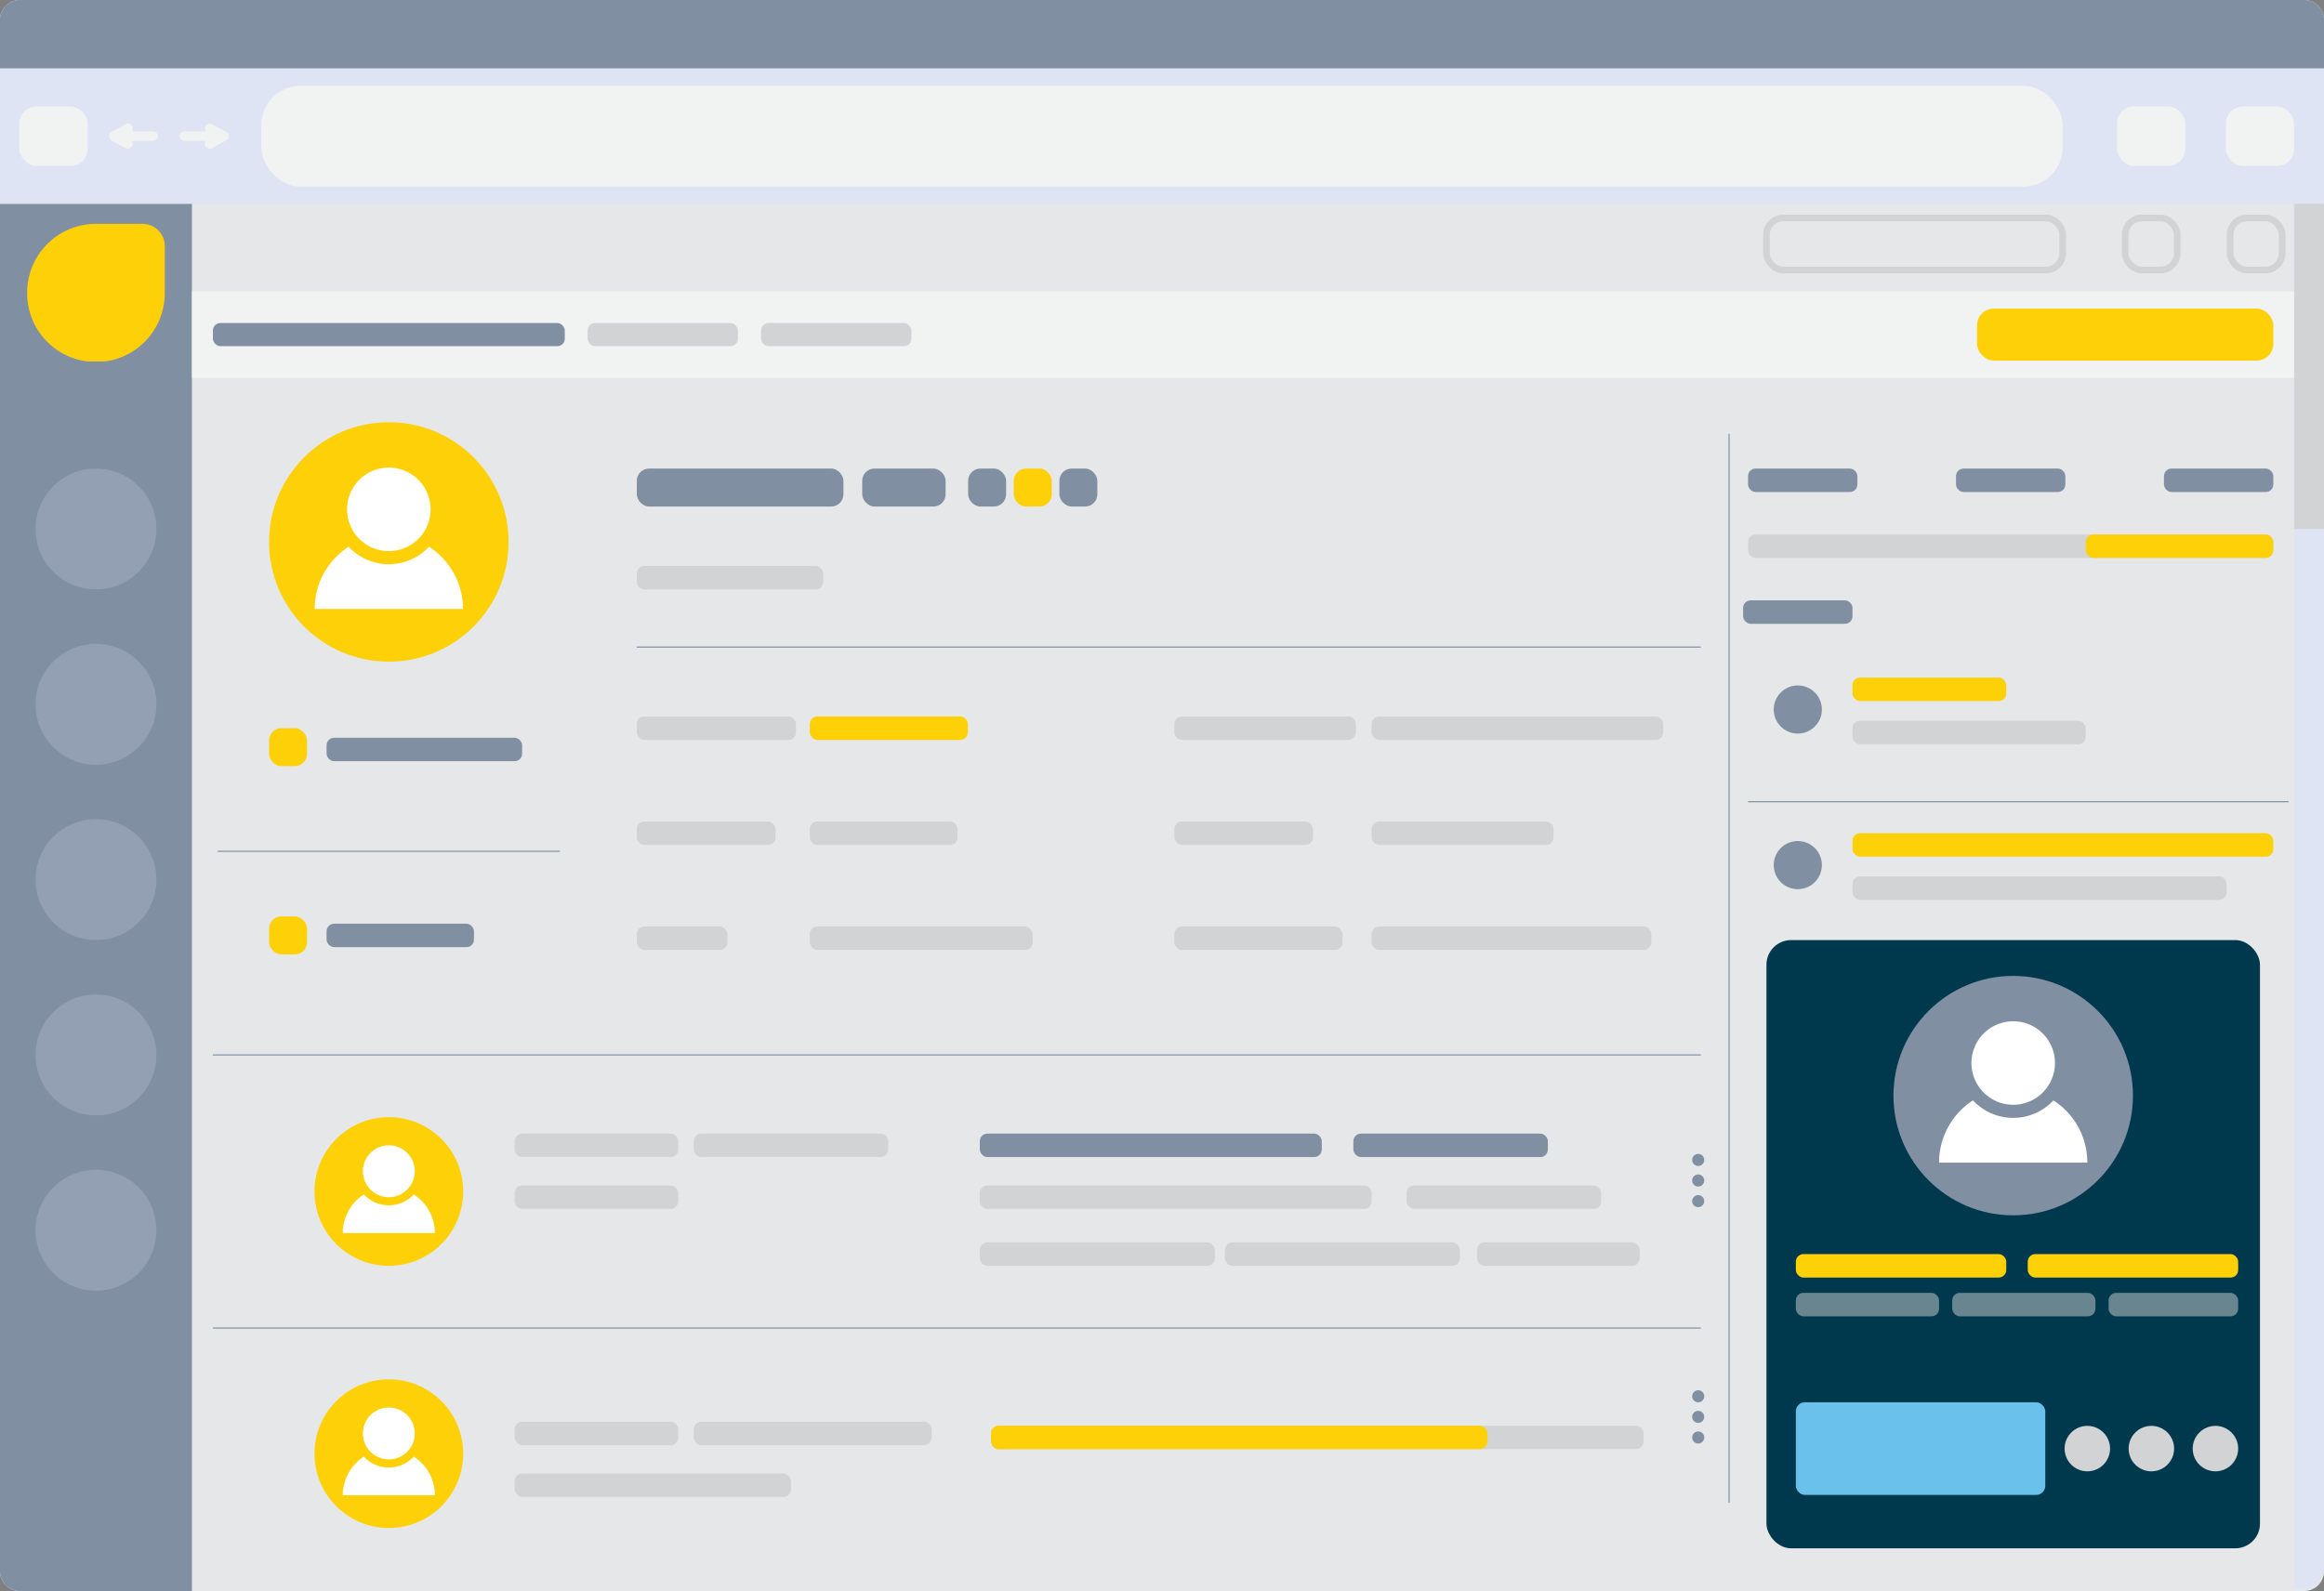 <svg xmlns="http://www.w3.org/2000/svg" width="1047.36" height="717.241" viewBox="0 0 1047.36 717.241">
  <rect x="0" y="0" width="1047.36" height="717.241" fill="#808080" stroke="none"/>
  <g id="Sales_CRM-01" data-name="Sales CRM-01" transform="translate(-570.91 -312.78)">
    <path id="Tracé_1389" data-name="Tracé 1389" d="M1618.27,321.67v699.47a8.909,8.909,0,0,1-8.881,8.881H579.791a8.909,8.909,0,0,1-8.881-8.881V321.67a8.911,8.911,0,0,1,8.881-8.89h1029.6A8.911,8.911,0,0,1,1618.27,321.67Z" transform="translate(0)" fill="#e6e7e8"/>
    <g id="Groupe_153" data-name="Groupe 153" transform="translate(570.91 312.78)">
      <path id="Tracé_1390" data-name="Tracé 1390" d="M1618.27,321.67v22.009H570.91V321.67a8.911,8.911,0,0,1,8.881-8.89h1029.6A8.911,8.911,0,0,1,1618.27,321.67Z" transform="translate(-570.91 -312.78)" fill="#818fa3"/>
      <rect id="Rectangle_1108" data-name="Rectangle 1108" width="1047.36" height="61.028" transform="translate(0 30.899)" fill="#dee4f3"/>
      <rect id="Rectangle_1109" data-name="Rectangle 1109" width="811.833" height="45.5" rx="17.74" transform="translate(117.759 38.663)" fill="#f1f2f2"/>
      <rect id="Rectangle_1110" data-name="Rectangle 1110" width="30.766" height="26.76" rx="7.62" transform="translate(8.724 48.024)" fill="#f1f2f2"/>
      <rect id="Rectangle_1111" data-name="Rectangle 1111" width="30.766" height="26.76" rx="7.62" transform="translate(954.101 48.024)" fill="#f1f2f2"/>
      <rect id="Rectangle_1112" data-name="Rectangle 1112" width="30.766" height="26.76" rx="7.62" transform="translate(1003.118 48.024)" fill="#f1f2f2"/>
      <path id="Tracé_1391" data-name="Tracé 1391" d="M690.781,385.4c-.017-.074-.025-.149-.041-.223-.017-.041-.033-.083-.05-.132a2.523,2.523,0,0,0-.108-.265v-.017c-.025-.041-.058-.074-.083-.116-.05-.074-.091-.149-.149-.223a1.267,1.267,0,0,0-.149-.149l-.149-.149a1.979,1.979,0,0,0-.215-.149c-.041-.025-.075-.058-.116-.083l-6.481-3.518a2.143,2.143,0,0,0-2.674,3.253h-9.825a2.152,2.152,0,0,0,0,4.3h9.825a2.144,2.144,0,0,0,1.647,3.518,2.193,2.193,0,0,0,1.026-.257l6.481-3.518s.017-.008.017-.017a1.926,1.926,0,0,0,.315-.215c.025-.017.041-.041.066-.058a2.638,2.638,0,0,0,.215-.215c.017-.025.041-.05.058-.074a2.511,2.511,0,0,0,.19-.29v-.017a2.534,2.534,0,0,0,.108-.265.626.626,0,0,0,.05-.132,1.058,1.058,0,0,0,.041-.223,1.4,1.4,0,0,0,.033-.182,1.726,1.726,0,0,0,0-.414,1.41,1.41,0,0,0-.033-.182Z" transform="translate(-587.739 -324.381)" fill="#f1f2f2"/>
      <path id="Tracé_1392" data-name="Tracé 1392" d="M630.241,385.4c.017-.074.025-.149.041-.223.017-.041.033-.083.05-.132a2.523,2.523,0,0,1,.108-.265v-.017c.025-.041.058-.074.083-.116.05-.074.091-.149.149-.223a1.267,1.267,0,0,1,.149-.149l.149-.149a1.979,1.979,0,0,1,.215-.149c.041-.025.075-.058.116-.083l6.481-3.518a2.143,2.143,0,0,1,2.674,3.253h9.825a2.152,2.152,0,0,1,0,4.3h-9.825a2.144,2.144,0,0,1-1.647,3.518,2.193,2.193,0,0,1-1.026-.257l-6.481-3.518s-.017-.008-.017-.017a1.926,1.926,0,0,1-.315-.215c-.025-.017-.041-.041-.066-.058a2.638,2.638,0,0,1-.215-.215c-.017-.025-.041-.05-.058-.074a2.511,2.511,0,0,1-.19-.29v-.017a2.521,2.521,0,0,1-.108-.265.626.626,0,0,1-.05-.132,1.058,1.058,0,0,1-.041-.223,1.4,1.4,0,0,1-.033-.182,1.726,1.726,0,0,1,0-.414,1.41,1.41,0,0,1,.033-.182Z" transform="translate(-581.124 -324.381)" fill="#f1f2f2"/>
      <path id="Tracé_1393" data-name="Tracé 1393" d="M657.415,423.83v625.323H579.791a8.909,8.909,0,0,1-8.881-8.881V423.83h86.5Z" transform="translate(-570.91 -331.912)" fill="#818fa3"/>
      <path id="Tracé_1394" data-name="Tracé 1394" d="M1833.465,422.62v616.442a8.909,8.909,0,0,1-8.881,8.881h-4.594V422.62Z" transform="translate(-786.106 -331.704)" fill="#dee4f3"/>
      <rect id="Rectangle_1113" data-name="Rectangle 1113" width="13.475" height="146.556" transform="translate(1033.884 91.918)" fill="#d1d3d4"/>
      <path id="Tracé_1395" data-name="Tracé 1395" d="M616.7,434.69h21A10.011,10.011,0,0,1,647.719,444.7v21.272a31.009,31.009,0,0,1-26.992,30.75h-8.045a31.015,31.015,0,0,1-26.992-30.75v-.257A31.019,31.019,0,0,1,616.7,434.7Z" transform="translate(-573.456 -333.783)" fill="#fed007"/>
      <circle id="Ellipse_1" data-name="Ellipse 1" cx="27.248" cy="27.248" r="27.248" transform="translate(16 211.233)" fill="#dee4f3" opacity="0.2"/>
      <circle id="Ellipse_2" data-name="Ellipse 2" cx="27.248" cy="27.248" r="27.248" transform="translate(16 290.264)" fill="#dee4f3" opacity="0.2"/>
      <circle id="Ellipse_3" data-name="Ellipse 3" cx="27.248" cy="27.248" r="27.248" transform="translate(16 369.294)" fill="#dee4f3" opacity="0.2"/>
      <circle id="Ellipse_4" data-name="Ellipse 4" cx="27.248" cy="27.248" r="27.248" transform="translate(16 448.324)" fill="#dee4f3" opacity="0.2"/>
      <circle id="Ellipse_5" data-name="Ellipse 5" cx="27.248" cy="27.248" r="27.248" transform="translate(16 527.355)" fill="#dee4f3" opacity="0.2"/>
      <rect id="Rectangle_1114" data-name="Rectangle 1114" width="947.38" height="39.077" transform="translate(86.505 131.301)" fill="#f1f2f2"/>
      <rect id="Rectangle_1115" data-name="Rectangle 1115" width="133.511" height="23.449" rx="7.55" transform="translate(796.09 98.267)" fill="none" stroke="#d1d3d4" stroke-miterlimit="10" stroke-width="3"/>
      <rect id="Rectangle_1116" data-name="Rectangle 1116" width="133.511" height="23.449" rx="7.55" transform="translate(891.004 139.114)" fill="#fed007"/>
      <rect id="Rectangle_1117" data-name="Rectangle 1117" width="23.449" height="23.449" rx="7.55" transform="translate(957.759 98.267)" fill="none" stroke="#d1d3d4" stroke-miterlimit="10" stroke-width="3"/>
      <rect id="Rectangle_1118" data-name="Rectangle 1118" width="23.449" height="23.449" rx="7.55" transform="translate(1005.039 98.267)" fill="none" stroke="#d1d3d4" stroke-miterlimit="10" stroke-width="3"/>
      <rect id="Rectangle_1119" data-name="Rectangle 1119" width="158.582" height="10.421" rx="3.35" transform="translate(95.949 145.628)" fill="#818fa3"/>
      <rect id="Rectangle_1120" data-name="Rectangle 1120" width="93.126" height="17.109" rx="5.51" transform="translate(286.986 211.233)" fill="#818fa3"/>
      <rect id="Rectangle_1121" data-name="Rectangle 1121" width="84.022" height="10.57" rx="3.4" transform="translate(286.986 255.16)" fill="#d1d3d4"/>
      <rect id="Rectangle_1122" data-name="Rectangle 1122" width="71.738" height="10.57" rx="3.4" transform="translate(286.986 322.983)" fill="#d1d3d4"/>
      <rect id="Rectangle_1123" data-name="Rectangle 1123" width="88.135" height="10.57" rx="3.4" transform="translate(147.176 332.585)" fill="#818fa3"/>
      <rect id="Rectangle_1124" data-name="Rectangle 1124" width="66.424" height="10.57" rx="3.4" transform="translate(147.176 416.408)" fill="#818fa3"/>
      <rect id="Rectangle_1125" data-name="Rectangle 1125" width="71.233" height="10.57" rx="3.4" transform="translate(364.957 322.983)" fill="#fed007"/>
      <rect id="Rectangle_1126" data-name="Rectangle 1126" width="81.812" height="10.57" rx="3.4" transform="translate(529.25 322.983)" fill="#d1d3d4"/>
      <rect id="Rectangle_1127" data-name="Rectangle 1127" width="131.408" height="10.57" rx="3.4" transform="translate(618.172 322.983)" fill="#d1d3d4"/>
      <rect id="Rectangle_1128" data-name="Rectangle 1128" width="236.719" height="10.57" rx="3.4" transform="translate(787.796 240.94)" fill="#d1d3d4"/>
      <rect id="Rectangle_1129" data-name="Rectangle 1129" width="84.535" height="10.57" rx="3.4" transform="translate(939.98 240.94)" fill="#fed007"/>
      <rect id="Rectangle_1130" data-name="Rectangle 1130" width="49.282" height="10.57" rx="3.4" transform="translate(787.796 211.233)" fill="#818fa3"/>
      <rect id="Rectangle_1131" data-name="Rectangle 1131" width="49.282" height="10.57" rx="3.4" transform="translate(785.578 270.639)" fill="#818fa3"/>
      <rect id="Rectangle_1132" data-name="Rectangle 1132" width="69.305" height="10.57" rx="3.4" transform="translate(834.86 305.469)" fill="#fed007"/>
      <rect id="Rectangle_1133" data-name="Rectangle 1133" width="105.12" height="10.57" rx="3.4" transform="translate(834.86 324.937)" fill="#d1d3d4"/>
      <rect id="Rectangle_1134" data-name="Rectangle 1134" width="49.282" height="10.57" rx="3.4" transform="translate(881.518 211.233)" fill="#818fa3"/>
      <rect id="Rectangle_1135" data-name="Rectangle 1135" width="49.282" height="10.57" rx="3.4" transform="translate(975.232 211.233)" fill="#818fa3"/>
      <rect id="Rectangle_1136" data-name="Rectangle 1136" width="62.517" height="10.57" rx="3.4" transform="translate(286.986 370.337)" fill="#d1d3d4"/>
      <rect id="Rectangle_1137" data-name="Rectangle 1137" width="66.606" height="10.57" rx="3.4" transform="translate(364.957 370.337)" fill="#d1d3d4"/>
      <rect id="Rectangle_1138" data-name="Rectangle 1138" width="62.435" height="10.57" rx="3.4" transform="translate(529.25 370.337)" fill="#d1d3d4"/>
      <rect id="Rectangle_1139" data-name="Rectangle 1139" width="81.944" height="10.57" rx="3.4" transform="translate(618.172 370.337)" fill="#d1d3d4"/>
      <rect id="Rectangle_1140" data-name="Rectangle 1140" width="40.815" height="10.57" rx="3.4" transform="translate(286.986 417.682)" fill="#d1d3d4"/>
      <rect id="Rectangle_1141" data-name="Rectangle 1141" width="73.7" height="10.57" rx="3.4" transform="translate(231.951 511.041)" fill="#d1d3d4"/>
      <rect id="Rectangle_1142" data-name="Rectangle 1142" width="87.647" height="10.57" rx="3.4" transform="translate(312.653 511.041)" fill="#d1d3d4"/>
      <rect id="Rectangle_1143" data-name="Rectangle 1143" width="176.602" height="10.57" rx="3.4" transform="translate(441.57 534.415)" fill="#d1d3d4"/>
      <rect id="Rectangle_1144" data-name="Rectangle 1144" width="105.915" height="10.57" rx="3.4" transform="translate(441.57 560.075)" fill="#d1d3d4"/>
      <rect id="Rectangle_1145" data-name="Rectangle 1145" width="105.915" height="10.57" rx="3.4" transform="translate(552.037 560.075)" fill="#d1d3d4"/>
      <rect id="Rectangle_1146" data-name="Rectangle 1146" width="73.311" height="10.57" rx="3.4" transform="translate(665.642 560.075)" fill="#d1d3d4"/>
      <rect id="Rectangle_1147" data-name="Rectangle 1147" width="87.647" height="10.57" rx="3.4" transform="translate(633.94 534.415)" fill="#d1d3d4"/>
      <rect id="Rectangle_1148" data-name="Rectangle 1148" width="154.104" height="10.57" rx="3.4" transform="translate(441.57 511.041)" fill="#818fa3"/>
      <rect id="Rectangle_1149" data-name="Rectangle 1149" width="294.071" height="10.57" rx="3.4" transform="translate(446.628 642.739)" fill="#d1d3d4"/>
      <rect id="Rectangle_1150" data-name="Rectangle 1150" width="223.732" height="10.57" rx="3.4" transform="translate(446.628 642.739)" fill="#fed007"/>
      <rect id="Rectangle_1151" data-name="Rectangle 1151" width="87.647" height="10.57" rx="3.4" transform="translate(609.928 511.041)" fill="#818fa3"/>
      <rect id="Rectangle_1152" data-name="Rectangle 1152" width="73.7" height="10.57" rx="3.4" transform="translate(231.951 534.415)" fill="#d1d3d4"/>
      <rect id="Rectangle_1153" data-name="Rectangle 1153" width="73.7" height="10.57" rx="3.4" transform="translate(231.951 640.918)" fill="#d1d3d4"/>
      <rect id="Rectangle_1154" data-name="Rectangle 1154" width="107.189" height="10.57" rx="3.4" transform="translate(312.653 640.918)" fill="#d1d3d4"/>
      <rect id="Rectangle_1155" data-name="Rectangle 1155" width="124.53" height="10.57" rx="3.4" transform="translate(231.951 664.292)" fill="#d1d3d4"/>
      <rect id="Rectangle_1156" data-name="Rectangle 1156" width="100.468" height="10.57" rx="3.4" transform="translate(364.957 417.682)" fill="#d1d3d4"/>
      <rect id="Rectangle_1157" data-name="Rectangle 1157" width="75.802" height="10.57" rx="3.4" transform="translate(529.25 417.682)" fill="#d1d3d4"/>
      <rect id="Rectangle_1158" data-name="Rectangle 1158" width="126.012" height="10.57" rx="3.4" transform="translate(618.172 417.682)" fill="#d1d3d4"/>
      <rect id="Rectangle_1159" data-name="Rectangle 1159" width="37.578" height="17.109" rx="5.51" transform="translate(388.58 211.233)" fill="#818fa3"/>
      <rect id="Rectangle_1160" data-name="Rectangle 1160" width="17.109" height="17.109" rx="5.51" transform="translate(436.314 211.233)" fill="#818fa3"/>
      <rect id="Rectangle_1161" data-name="Rectangle 1161" width="17.109" height="17.109" rx="5.51" transform="translate(456.875 211.233)" fill="#fed007"/>
      <rect id="Rectangle_1162" data-name="Rectangle 1162" width="17.109" height="17.109" rx="5.51" transform="translate(121.269 328.272)" fill="#fed007"/>
      <rect id="Rectangle_1163" data-name="Rectangle 1163" width="17.109" height="17.109" rx="5.51" transform="translate(121.269 413.138)" fill="#fed007"/>
      <rect id="Rectangle_1164" data-name="Rectangle 1164" width="17.109" height="17.109" rx="5.51" transform="translate(477.435 211.233)" fill="#818fa3"/>
      <rect id="Rectangle_1165" data-name="Rectangle 1165" width="67.732" height="10.421" rx="3.35" transform="translate(264.845 145.628)" fill="#d1d3d4"/>
      <rect id="Rectangle_1166" data-name="Rectangle 1166" width="67.732" height="10.421" rx="3.35" transform="translate(342.989 145.628)" fill="#d1d3d4"/>
      <circle id="Ellipse_6" data-name="Ellipse 6" cx="53.967" cy="53.967" r="53.967" transform="translate(121.269 190.35)" fill="#fed007"/>
      <g id="Groupe_145" data-name="Groupe 145" transform="translate(141.829 210.803)">
        <path id="Tracé_1396" data-name="Tracé 1396" d="M778.7,605.1a18.822,18.822,0,1,0-18.822-18.822A18.821,18.821,0,0,0,778.7,605.1Z" transform="translate(-745.296 -567.46)" fill="#fff"/>
        <path id="Tracé_1397" data-name="Tracé 1397" d="M793.777,610.55a24.753,24.753,0,0,1-36.237,0,33.312,33.312,0,0,0-15.28,28.06h66.813A33.273,33.273,0,0,0,793.777,610.55Z" transform="translate(-742.26 -574.884)" fill="#fff"/>
      </g>
      <g id="Groupe_147" data-name="Groupe 147" transform="translate(141.73 503.624)">
        <circle id="Ellipse_7" data-name="Ellipse 7" cx="33.506" cy="33.506" r="33.506" fill="#fed007"/>
        <g id="Groupe_146" data-name="Groupe 146" transform="translate(12.763 12.697)">
          <path id="Tracé_1398" data-name="Tracé 1398" d="M780.187,959.945A11.687,11.687,0,1,0,768.5,948.257,11.686,11.686,0,0,0,780.187,959.945Z" transform="translate(-759.445 -936.57)" fill="#fff"/>
          <path id="Tracé_1399" data-name="Tracé 1399" d="M789.543,963.32a15.361,15.361,0,0,1-22.5,0,20.677,20.677,0,0,0-9.486,17.423h41.485A20.659,20.659,0,0,0,789.543,963.32Z" transform="translate(-757.56 -941.179)" fill="#fff"/>
        </g>
      </g>
      <g id="Groupe_149" data-name="Groupe 149" transform="translate(141.73 621.814)">
        <circle id="Ellipse_8" data-name="Ellipse 8" cx="33.506" cy="33.506" r="33.506" fill="#fed007"/>
        <g id="Groupe_148" data-name="Groupe 148" transform="translate(12.763 12.705)">
          <path id="Tracé_1400" data-name="Tracé 1400" d="M780.187,1102.745a11.687,11.687,0,1,0-11.687-11.687A11.686,11.686,0,0,0,780.187,1102.745Z" transform="translate(-759.445 -1079.37)" fill="#fff"/>
          <path id="Tracé_1401" data-name="Tracé 1401" d="M789.543,1106.12a15.361,15.361,0,0,1-22.5,0,20.677,20.677,0,0,0-9.486,17.423h41.485A20.66,20.66,0,0,0,789.543,1106.12Z" transform="translate(-757.56 -1083.979)" fill="#fff"/>
        </g>
      </g>
      <line id="Ligne_7" data-name="Ligne 7" y2="481.93" transform="translate(779.246 195.556)" fill="none" stroke="#818fa3" stroke-miterlimit="10" stroke-width="0.5"/>
      <line id="Ligne_8" data-name="Ligne 8" x1="479.538" transform="translate(286.986 291.704)" fill="none" stroke="#818fa3" stroke-miterlimit="10" stroke-width="0.5"/>
      <line id="Ligne_9" data-name="Ligne 9" x1="243.572" transform="translate(787.796 361.414)" fill="none" stroke="#818fa3" stroke-miterlimit="10" stroke-width="0.5"/>
      <line id="Ligne_10" data-name="Ligne 10" x1="154.237" transform="translate(98.118 383.771)" fill="none" stroke="#818fa3" stroke-miterlimit="10" stroke-width="0.5"/>
      <line id="Ligne_11" data-name="Ligne 11" x1="670.575" transform="translate(95.949 475.573)" fill="none" stroke="#818fa3" stroke-miterlimit="10" stroke-width="0.5"/>
      <line id="Ligne_12" data-name="Ligne 12" x1="670.575" transform="translate(95.949 598.688)" fill="none" stroke="#818fa3" stroke-miterlimit="10" stroke-width="0.5"/>
      <g id="Groupe_150" data-name="Groupe 150" transform="translate(762.617 520.187)">
        <path id="Tracé_1402" data-name="Tracé 1402" d="M1494.975,946.67a2.715,2.715,0,1,0-2.715-2.715A2.716,2.716,0,0,0,1494.975,946.67Z" transform="translate(-1492.26 -941.24)" fill="#818fa3"/>
        <path id="Tracé_1403" data-name="Tracé 1403" d="M1494.975,952.46a2.715,2.715,0,1,0,2.715,2.715A2.717,2.717,0,0,0,1494.975,952.46Z" transform="translate(-1492.26 -943.173)" fill="#818fa3"/>
        <path id="Tracé_1404" data-name="Tracé 1404" d="M1494.975,963.69a2.715,2.715,0,1,0,2.715,2.715A2.717,2.717,0,0,0,1494.975,963.69Z" transform="translate(-1492.26 -945.108)" fill="#818fa3"/>
      </g>
      <g id="Groupe_151" data-name="Groupe 151" transform="translate(762.617 626.731)">
        <path id="Tracé_1405" data-name="Tracé 1405" d="M1494.975,1075.39a2.715,2.715,0,1,0-2.715-2.715A2.716,2.716,0,0,0,1494.975,1075.39Z" transform="translate(-1492.26 -1069.96)" fill="#818fa3"/>
        <path id="Tracé_1406" data-name="Tracé 1406" d="M1494.975,1081.18a2.715,2.715,0,1,0,2.715,2.715A2.716,2.716,0,0,0,1494.975,1081.18Z" transform="translate(-1492.26 -1071.893)" fill="#818fa3"/>
        <path id="Tracé_1407" data-name="Tracé 1407" d="M1494.975,1092.41a2.715,2.715,0,1,0,2.715,2.715A2.717,2.717,0,0,0,1494.975,1092.41Z" transform="translate(-1492.26 -1073.828)" fill="#818fa3"/>
      </g>
      <circle id="Ellipse_9" data-name="Ellipse 9" cx="10.851" cy="10.851" r="10.851" transform="translate(799.367 308.995)" fill="#818fa3"/>
      <rect id="Rectangle_1167" data-name="Rectangle 1167" width="189.655" height="10.57" rx="3.4" transform="translate(834.86 375.618)" fill="#fed007"/>
      <rect id="Rectangle_1168" data-name="Rectangle 1168" width="168.614" height="10.57" rx="3.4" transform="translate(834.86 395.086)" fill="#d1d3d4"/>
      <circle id="Ellipse_10" data-name="Ellipse 10" cx="10.851" cy="10.851" r="10.851" transform="translate(799.367 379.144)" fill="#818fa3"/>
      <rect id="Rectangle_1169" data-name="Rectangle 1169" width="222.416" height="274.198" rx="11.12" transform="translate(796.09 423.791)" fill="#00394d"/>
      <circle id="Ellipse_11" data-name="Ellipse 11" cx="53.967" cy="53.967" r="53.967" transform="translate(853.326 439.94)" fill="#818fa3"/>
      <g id="Groupe_152" data-name="Groupe 152" transform="translate(873.887 460.393)">
        <path id="Tracé_1408" data-name="Tracé 1408" d="M1663.132,906.645a18.822,18.822,0,1,0-18.822-18.822A18.821,18.821,0,0,0,1663.132,906.645Z" transform="translate(-1629.726 -869)" fill="#fff"/>
        <path id="Tracé_1409" data-name="Tracé 1409" d="M1678.207,912.09a24.753,24.753,0,0,1-36.237,0,33.312,33.312,0,0,0-15.28,28.06H1693.5A33.273,33.273,0,0,0,1678.207,912.09Z" transform="translate(-1626.69 -876.424)" fill="#fff"/>
      </g>
      <rect id="Rectangle_1170" data-name="Rectangle 1170" width="94.832" height="10.57" rx="3.4" transform="translate(809.333 565.355)" fill="#fed007"/>
      <rect id="Rectangle_1171" data-name="Rectangle 1171" width="64.554" height="10.57" rx="3.4" transform="translate(809.333 582.837)" fill="#d1d3d4" opacity="0.5"/>
      <rect id="Rectangle_1172" data-name="Rectangle 1172" width="64.554" height="10.57" rx="3.4" transform="translate(879.805 582.837)" fill="#d1d3d4" opacity="0.5"/>
      <rect id="Rectangle_1173" data-name="Rectangle 1173" width="58.395" height="10.57" rx="3.4" transform="translate(950.277 582.837)" fill="#d1d3d4" opacity="0.5"/>
      <rect id="Rectangle_1174" data-name="Rectangle 1174" width="94.832" height="10.57" rx="3.4" transform="translate(913.849 565.355)" fill="#fed007"/>
      <rect id="Rectangle_1175" data-name="Rectangle 1175" width="112.412" height="41.75" rx="4.06" transform="translate(809.333 632.16)" fill="#6ac2ec"/>
      <circle id="Ellipse_12" data-name="Ellipse 12" cx="10.247" cy="10.247" r="10.247" transform="translate(930.453 642.788)" fill="#d1d3d4"/>
      <circle id="Ellipse_13" data-name="Ellipse 13" cx="10.247" cy="10.247" r="10.247" transform="translate(959.315 642.788)" fill="#d1d3d4"/>
      <circle id="Ellipse_14" data-name="Ellipse 14" cx="10.247" cy="10.247" r="10.247" transform="translate(988.186 642.788)" fill="#d1d3d4"/>
    </g>
  </g>
</svg>

